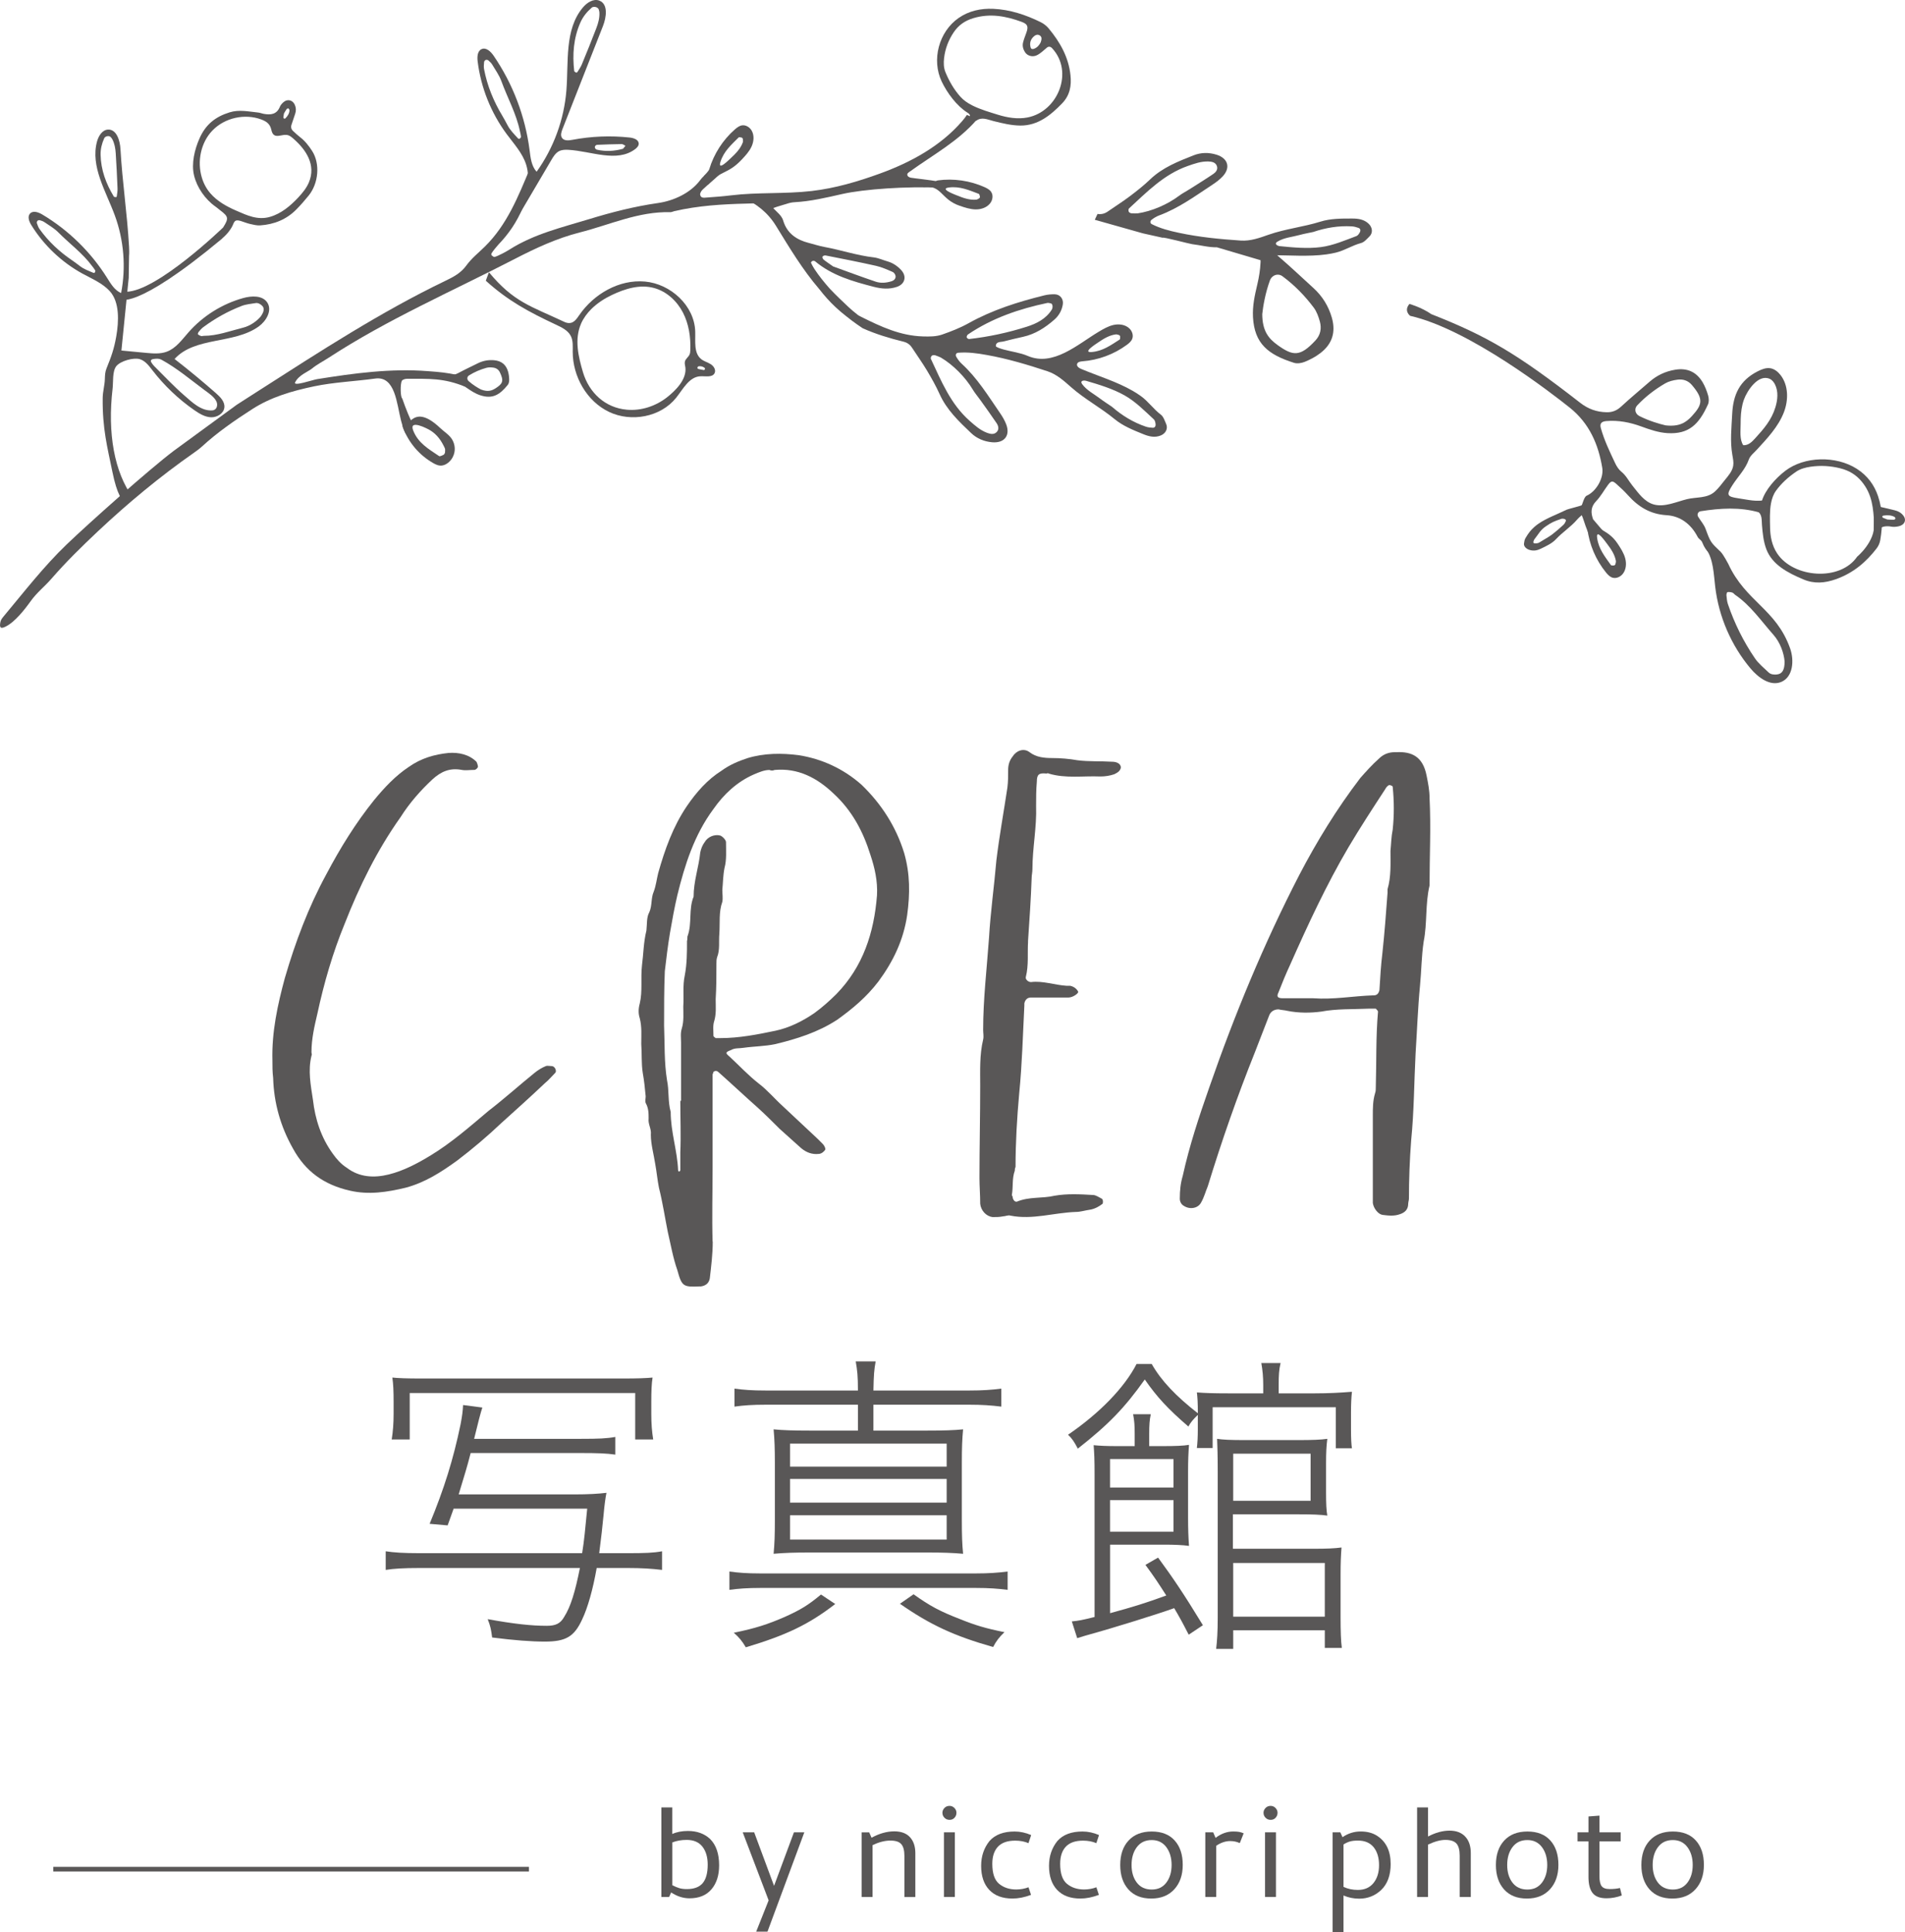 <?xml version="1.0" encoding="UTF-8"?> <svg xmlns="http://www.w3.org/2000/svg" id="b" viewBox="0 0 59.031 59.858"><g id="c"><path d="M18,44.578c.548,0,.803-.01,1.067-.059v.548c-.264-.039-.568-.049-1.067-.049h-3.415c-.127.489-.186.666-.372,1.282h3.582c.431,0,.754-.019.998-.049-.029.127-.068.421-.088.666-.039.401-.069.675-.137,1.204h.871c.558,0,.812-.01,1.076-.059v.577c-.323-.039-.626-.059-1.076-.059h-.949c-.118.665-.274,1.223-.451,1.595-.244.528-.499.685-1.155.685-.421,0-.939-.039-1.634-.127-.03-.235-.049-.342-.137-.568.812.147,1.351.206,1.83.206.274,0,.421-.068.538-.274.206-.323.342-.783.489-1.517h-4.961c-.509,0-.813.019-1.057.059v-.577c.255.039.548.059,1.057.059h5.03c.069-.43.088-.685.157-1.38h-4.139c-.069.196-.098.274-.186.519l-.558-.049c.45-1.086.734-1.996.959-3.083.049-.255.069-.411.078-.597l.597.078q-.069.196-.255.969h3.308ZM12.138,44.598c.039-.244.059-.499.059-.803v-.352c0-.342-.01-.568-.039-.763.206.019.431.029.89.029h6.253c.479,0,.705-.01.92-.029-.029.186-.039.411-.039.753v.372c0,.303.02.558.059.792h-.558v-1.438h-6.987v1.438h-.558Z" style="fill:#595757;"></path><path d="M31.224,49.257c-.303-.039-.587-.059-.969-.059h-6.703c-.381,0-.675.02-.949.059v-.568c.284.039.548.059.949.059h6.694c.381,0,.675-.02.978-.059v.568ZM25.881,49.696c-.822.636-1.527.969-2.77,1.341-.117-.196-.205-.304-.372-.451.675-.137,1.057-.264,1.576-.489.499-.225.724-.362,1.125-.695l.44.293ZM26.585,43.081c0-.45-.019-.617-.068-.901h.617c-.049.274-.059.421-.069.901h2.975c.411,0,.685-.02.988-.059v.558c-.313-.039-.597-.059-.988-.059h-2.975v.802h1.664c.499,0,.831-.01,1.115-.039-.029.304-.039.568-.039,1.037v1.781c0,.479.01.744.039,1.037-.352-.029-.616-.039-1.115-.039h-3.641c-.489,0-.763.01-1.116.039.03-.313.039-.597.039-1.037v-1.781c0-.431-.01-.724-.039-1.037.284.029.626.039,1.126.039h1.487v-.802h-2.857c-.411,0-.685.019-.969.059v-.558c.284.039.538.059.969.059h2.857ZM24.481,45.44h4.854v-.714h-4.854v.714ZM24.481,46.555h4.854v-.734h-4.854v.734ZM24.481,47.7h4.854v-.754h-4.854v.754ZM28.307,49.393c.509.362.813.528,1.449.773.46.186.783.284,1.37.402-.166.157-.254.274-.352.46-1.204-.342-1.948-.685-2.887-1.34l.421-.293Z" style="fill:#595757;"></path><path d="M37.118,43.835c-.167.166-.216.225-.293.362-.636-.548-.979-.92-1.351-1.458-.626.881-1.116,1.389-2.075,2.143-.108-.206-.176-.313-.303-.431.988-.675,1.752-1.468,2.123-2.192h.47c.293.519.754.999,1.429,1.527,0-.333-.01-.47-.029-.646.254.02.509.029.959.029h1.096v-.264c0-.244-.019-.45-.059-.675h.597c-.049.206-.059.372-.059.675v.264h1.125c.421,0,.773-.019,1.145-.049-.02.186-.029.391-.029.646v.528c0,.265.01.46.029.578h-.499v-1.272h-3.817v1.262h-.489c.019-.166.029-.342.029-.568v-.46ZM33.918,45.714c0-.519-.01-.685-.029-.939.195.019.401.029.744.029h.528v-.382c0-.255-.01-.401-.049-.607h.548c-.039.186-.049.333-.049.607v.382h.401c.411,0,.656-.01.832-.039-.019.255-.029.48-.029.822v1.419c0,.382.01.626.029.89-.206-.029-.44-.039-.792-.039h-1.654v2.123c.754-.206,1.096-.313,1.742-.548-.264-.411-.352-.548-.646-.949l.392-.225c.46.626.792,1.116,1.389,2.095l-.44.293c-.206-.402-.304-.577-.45-.822-.489.176-1.83.597-2.682.832-.078.02-.098.029-.323.098l-.167-.519c.206-.02.313-.039.705-.137v-4.384ZM36.364,46.086v-.881h-1.967v.881h1.967ZM34.397,47.455h1.967v-.978h-1.967v.978ZM37.685,51.086c.03-.245.049-.529.049-.969v-4.521c0-.548-.01-.724-.019-1.018.176.029.43.039.861.039h1.644c.45,0,.714-.01.91-.039-.029.225-.039.431-.039.764v.9c0,.342.01.558.039.714-.205-.029-.47-.039-.88-.039h-2.046v1.067h2.505c.411,0,.636-.01.861-.039-.019.245-.029.48-.029.832v1.321c0,.43.01.754.039.959h-.528v-.547h-2.838v.577h-.529ZM38.214,46.497h2.398v-1.458h-2.398v1.458ZM38.214,50.088h2.838v-1.663h-2.838v1.663Z" style="fill:#595757;"></path><path d="M20.734,58.773h-.24v-2.776h.339v.824c.136-.063.298-.094.485-.094.282,0,.511.084.689.251.184.185.277.456.277.814,0,.31-.079.558-.238.743-.158.186-.385.279-.681.279-.195,0-.384-.061-.568-.182l-.063.141ZM21.773,58.345c.104-.122.157-.313.157-.574,0-.233-.055-.419-.164-.558-.109-.139-.272-.209-.488-.209-.163,0-.311.026-.444.078v1.326c.08.042.153.072.217.091s.142.029.232.029c.222,0,.386-.061.491-.183Z" style="fill:#595757;"></path><path d="M24.924,56.769l-1.142,3.078h-.35l.386-.97-.803-2.108h.355l.616,1.659.616-1.659h.323Z" style="fill:#595757;"></path><path d="M27.927,57.134c-.064-.073-.176-.109-.336-.109-.171,0-.355.047-.553.141v1.607h-.339v-2.003h.235l.073.167c.24-.132.475-.198.705-.198.212,0,.374.06.485.18.111.12.167.286.167.498v1.357h-.339v-1.273c0-.171-.032-.292-.097-.366Z" style="fill:#595757;"></path><path d="M29.266,56.318c-.042-.043-.063-.095-.063-.154,0-.056.021-.105.063-.149s.094-.065.157-.065c.059,0,.11.022.152.065s.063.093.063.149c0,.059-.02.11-.06.154-.04.044-.091.065-.154.065s-.115-.021-.157-.065ZM29.589,56.769v2.003h-.339v-2.003h.339Z" style="fill:#595757;"></path><path d="M30.656,58.554c-.168-.177-.253-.426-.253-.746,0-.299.087-.556.261-.772.174-.195.433-.292.778-.292.17,0,.341.037.511.11l-.083.251c-.122-.052-.259-.078-.412-.078-.237,0-.414.061-.532.185-.118.124-.177.302-.177.535,0,.299.072.506.214.621.142.115.318.172.527.172.132,0,.259-.023.381-.068l.078.235c-.202.076-.393.114-.574.114-.31,0-.549-.088-.718-.266Z" style="fill:#595757;"></path><path d="M32.759,58.554c-.168-.177-.253-.426-.253-.746,0-.299.087-.556.261-.772.174-.195.433-.292.778-.292.17,0,.341.037.511.11l-.083.251c-.122-.052-.259-.078-.412-.078-.237,0-.414.061-.532.185-.118.124-.177.302-.177.535,0,.299.072.506.214.621.142.115.318.172.527.172.132,0,.259-.023.381-.068l.078.235c-.202.076-.393.114-.574.114-.31,0-.549-.088-.718-.266Z" style="fill:#595757;"></path><path d="M34.966,58.538c-.168-.188-.253-.44-.253-.756,0-.32.086-.573.259-.759.172-.186.411-.279.717-.279s.543.092.71.277c.167.185.251.436.251.757,0,.313-.087.565-.261.756s-.412.287-.715.287-.538-.093-.707-.282ZM35.228,57.228c-.11.146-.164.331-.164.553s.055.405.164.548c.109.142.263.213.461.213.195,0,.346-.072.454-.216.108-.144.162-.326.162-.545,0-.222-.055-.407-.164-.553-.11-.146-.26-.219-.452-.219-.198,0-.352.073-.461.219Z" style="fill:#595757;"></path><path d="M38.399,56.756c.047.009.093.024.139.044l-.12.303c-.091-.042-.19-.063-.297-.063-.146,0-.291.049-.433.146v1.586h-.339v-2.003h.245l.073.172c.174-.132.357-.198.548-.198.076,0,.138.005.185.013Z" style="fill:#595757;"></path><path d="M39.216,56.318c-.042-.043-.063-.095-.063-.154,0-.056.021-.105.063-.149s.094-.065.157-.065c.059,0,.11.022.152.065s.063.093.063.149c0,.059-.02.11-.06.154-.04.044-.091.065-.154.065s-.115-.021-.157-.065ZM39.539,56.769v2.003h-.339v-2.003h.339Z" style="fill:#595757;"></path><path d="M41.293,59.858v-3.089h.24l.068.151c.17-.118.358-.177.563-.177.195,0,.36.042.496.126.289.181.433.475.433.881,0,.348-.097.616-.292.804-.191.181-.42.271-.684.271-.171,0-.332-.033-.485-.099v1.132h-.339ZM41.838,57.051c-.064.017-.133.048-.206.094v1.315c.136.063.284.094.444.094.208,0,.371-.072.485-.214.115-.142.172-.327.172-.553,0-.233-.056-.418-.167-.556-.112-.137-.273-.206-.485-.206-.097,0-.178.008-.243.026Z" style="fill:#595757;"></path><path d="M45.133,57.119c-.066-.076-.181-.115-.345-.115-.153,0-.332.049-.537.146v1.623h-.339v-2.776h.339v.902c.233-.122.456-.182.668-.182.208,0,.371.062.485.185.115.123.172.293.172.509v1.362h-.344v-1.284c0-.17-.033-.294-.099-.371Z" style="fill:#595757;"></path><path d="M46.607,58.538c-.168-.188-.253-.44-.253-.756,0-.32.086-.573.259-.759.172-.186.411-.279.717-.279s.543.092.71.277c.167.185.251.436.251.757,0,.313-.087.565-.261.756s-.412.287-.715.287-.538-.093-.707-.282ZM46.868,57.228c-.11.146-.164.331-.164.553s.055.405.164.548c.109.142.263.213.461.213.195,0,.346-.072.454-.216.108-.144.162-.326.162-.545,0-.222-.055-.407-.164-.553-.11-.146-.26-.219-.452-.219-.198,0-.352.073-.461.219Z" style="fill:#595757;"></path><path d="M49.351,58.65c-.085-.109-.128-.275-.128-.498v-1.101h-.339v-.282h.339v-.491l.34-.026v.517h.657v.282h-.657v1.08c0,.139.021.24.065.302.044.063.128.094.253.094.118,0,.224-.011.318-.032l.057.23c-.157.059-.315.088-.475.088-.202,0-.345-.055-.431-.164Z" style="fill:#595757;"></path><path d="M51.115,58.538c-.168-.188-.253-.44-.253-.756,0-.32.086-.573.259-.759.172-.186.411-.279.717-.279s.543.092.71.277c.167.185.251.436.251.757,0,.313-.087.565-.261.756s-.412.287-.715.287-.538-.093-.707-.282ZM51.376,57.228c-.11.146-.164.331-.164.553s.055.405.164.548c.109.142.263.213.461.213.195,0,.346-.072.454-.216.108-.144.162-.326.162-.545,0-.222-.055-.407-.164-.553-.11-.146-.26-.219-.452-.219-.198,0-.352.073-.461.219Z" style="fill:#595757;"></path><path d="M49.212,16.146c.065.013-.032.174-.023.24.061.491.263.964.574,1.348.055.068.119.137.203.163.111.034.235-.019.311-.107.113-.131.129-.325.084-.492s-.142-.315-.238-.459c-.351-.527-.782-.361-.849-.949M50.072,17.382c.006.033-.011.07-.017.105-.012.011-.024.032-.037.032-.034.001-.086.007-.1-.012-.19-.267-.38-.501-.427-.839-.044-.314.251.108.303.175.124.163.242.333.279.538Z" style="fill:#595757;"></path><path d="M54.428,15.814c.191.117.155.282.171.46.022.253.045.508.139.751.179.463.643.718,1.148.928.339.142.665.111.995-.005.561-.197.952-.545,1.27-.956.059-.076.099-.171.114-.261.078-.455.082-.913-.07-1.362-.112-.332-.32-.63-.658-.845-.649-.414-1.626-.386-2.214.062-.307.235-.624.593-.727.933-.032.107-.097.118-.221.059M57.55,17.245c-.527.774-1.97.663-2.477-.094-.166-.247-.219-.534-.223-.813-.003-.223-.018-.5.03-.75.027-.14.073-.273.152-.382.164-.229.381-.425.629-.594.126-.086.281-.128.444-.152.311-.045.62-.027.923.05.274.069.486.2.657.404.338.404.363.847.391,1.311.034.559-.525,1.02-.525,1.02Z" style="fill:#595757;"></path><path d="M54.753,15.489c-.362.061-.536.001-.897-.052-.344-.051-.368-.101-.171-.408.169-.264.399-.486.507-.793.04-.114.156-.204.244-.299.323-.352.669-.713.843-1.166.145-.378.143-.837-.108-1.155-.079-.1-.186-.186-.312-.207-.136-.022-.273.034-.396.097-.555.284-.757.717-.787,1.321-.021.432-.07.843.006,1.275.019.108.043.218.026.326-.027.171-.149.308-.258.442-.1.124-.194.255-.313.362-.241.216-.568.161-.861.233-.32.078-.695.257-1.028.165-.295-.081-.482-.36-.664-.585-.115-.142-.193-.311-.343-.431-.084-.067-.148-.17-.194-.269-.166-.353-.337-.705-.442-1.084-.037-.133.015-.202.165-.215.378-.033.739.039,1.092.168.261.095.522.187.806.205.658.04.975-.262,1.258-.891.035-.077.029-.187.005-.272-.04-.141-.095-.283-.169-.409-.19-.321-.474-.454-.849-.393-.303.049-.567.173-.797.373-.294.256-.595.505-.881.769-.133.123-.272.18-.45.176-.307-.006-.57-.099-.818-.292-1.964-1.528-2.886-2.067-4.614-2.747-.302-.211-.677-.317-.677-.317-.188.215.021.369.021.369,1.838.417,4.404,2.412,4.947,2.846.604.484.885,1.13,1.006,1.865.051.311-.182.727-.482.861-.105.047-.131.341-.221.4,0,0,.661-.127.084-.109l.02.179-.529.123c.487-.199.459-.093.609.34.043.123.094.243.144.363l.421-.177-.33-.387c-.074-.208-.075-.386.095-.563.14-.145.238-.328.359-.492.102-.14.146-.149.264-.043.125.111.249.225.36.349.321.359.69.591,1.196.621.431.026.759.276.963.668.043.082.114.095.147.18.12.305.26.322.305.477l.267-.186c-.313-.298-.318-.298-.47-.714-.05-.136-.155-.252-.232-.378-.041-.068-.002-.157.077-.169.609-.095,1.218-.136,1.822.038M54.02,13.795c-.122-.18-.081-.458-.082-.665,0-.051,0-.103.002-.154.007-.203.031-.403.1-.596.096-.268.438-.798.795-.644.075.032.129.1.166.172.111.218.085.481.013.714-.12.392-.359.666-.629.961-.101.111-.206.217-.366.211ZM50.732,12.561c.256-.272.551-.499.872-.685.109-.063.243-.094.37-.112.173-.025.333.024.452.163.372.435.326.609.006.96-.185.203-.392.34-.818.292-.193-.044-.513-.137-.813-.289-.135-.068-.166-.225-.07-.328Z" style="fill:#595757;"></path><path d="M52.855,16.985c.242.341.246.789.296,1.204.111.919.493,1.804,1.087,2.514.241.288.614.57.961.424.364-.154.404-.666.272-1.039-.434-1.224-1.379-1.448-1.916-2.617,0,0-.155-.296-.234-.371M55.062,20.897c-.095.009-.191,0-.26-.066-.147-.14-.309-.271-.422-.436-.355-.52-.634-1.082-.837-1.68-.029-.086-.036-.18-.045-.272-.003-.033.016-.095.032-.098.049-.008.105,0,.153.016.033.011.055.048.086.069.479.329.806.809,1.183,1.235.218.246.326.575.348.823.003.28-.082.392-.238.408Z" style="fill:#595757;"></path><path d="M49.032,15.647c-.064.033-.448.125-.485.144-.284.14-.622.26-.877.437-.045.031-.088.065-.127.1-.113.103-.175.179-.274.347-.028.047-.037.109-.045.168-.01.085.072.168.183.198.137.038.245.004.339-.041.172-.082.348-.164.469-.294.2-.216.462-.381.653-.605.099-.116.252-.214.4-.371M47.517,16.809c-.007-.03.019-.087.035-.107.126-.157.173-.275.348-.394.19-.129.253-.155.485-.234.044-.015.163.01.136.07-.052.117-.063.099-.154.188-.056.055-.12.104-.181.155-.141.125-.258.178-.476.314-.035.022-.048.028-.094.032-.043.004-.093.008-.101-.024Z" style="fill:#595757;"></path><path d="M58.059,16.599c.104-.196.248-.339.552-.282.067.013.145.004.213-.009.194-.038.263-.194.156-.333-.066-.086-.157-.14-.274-.167-.14-.032-.279-.066-.419-.099-.095-.022-.148-.075-.164-.151-.02-.094-.04-.188-.049-.283M58.678,16.103c-.069.001-.139-.005-.194-.008-.054-.021-.093-.035-.13-.051-.011-.005-.021-.015-.024-.025-.009-.025.006-.042.041-.046.113-.015.225-.014.328.038.02.01.038.039.036.057-.001.014-.035.035-.055.035Z" style="fill:#595757;"></path><rect x="1.65" y="57.839" width="14.741" height=".144" style="fill:#595757;"></rect><path d="M12.455,12.976c.077-.017.002.194.026.258.178.476.51.868.949,1.117.078.044.165.085.267.072.134-.017.264-.13.33-.256.1-.188.075-.394-.013-.545s-.246-.24-.372-.36c-.956-.908-.982.287-1.187-.286M13.785,13.89c.017.037.004.092.004.139-.014.021-.025.053-.042.061-.046.021-.116.057-.139.042-.329-.223-.651-.404-.804-.794-.143-.363.443-.058.531-.003.212.131.346.323.451.556Z" style="fill:#595757;"></path><path d="M7.34,12.538l-1.959,1.432c-.77.582-2.618,2.23-3.313,2.896-.712.682-1.32,1.471-1.951,2.225-.044.053-.09.109-.104.177-.038.188.01.216.147.152.294-.136.608-.539.787-.79.198-.277.431-.451.654-.708.448-.516.937-.994,1.434-1.462.934-.877,1.922-1.697,2.972-2.431.086-.06.171-.122.248-.192.479-.44,1.009-.806,1.556-1.158.589-.38,1.242-.566,1.92-.709.603-.128,1.312-.159,1.892-.241.629-.089.669.784.805,1.305.257.986.319.017.319.017-.152-.316-.282-.705-.282-.705-.06-.038-.065-.453-.013-.547.022-.04.106-.064.162-.063.691,0,1.131-.026,1.795.243l-.221-.36c-.386-.077-.534-.09-.927-.12-1.154-.09-2.293.065-3.43.247-.155.025-.755.237-.685.098.112-.225.405-.33.517-.422.159-.132.35-.227.525-.341,1.825-1.19,3.833-2.062,5.754-3.054.654-.338,1.313-.645,2.026-.826.928-.235,1.817-.654,2.804-.627.04.001.081-.022.121-.031.738-.172,1.489-.217,2.243-.235.356-.009.474-.049.716.216h0c-.035-.059.464-.187.526-.209.078-.027.162-.046.244-.05.504-.027.99-.144,1.481-.255.663-.149,1.995-.246,3.087-.192l-.139-.198c-.189-.039-.736-.097-.828-.114-.037-.007-.088-.033-.101-.063-.03-.069.031-.098.08-.133.71-.513,1.492-.932,2.074-1.611l-.314-.139c-.046.07-.098.136-.153.199-.667.771-1.592,1.273-2.539,1.617-.692.251-1.388.457-2.121.542-.832.096-1.673.034-2.499.135-.249.031-.5.049-.75.067-.079.006-.185.026-.204-.086-.008-.048.035-.12.076-.159.167-.158.348-.302.513-.461,0,0-.261-.271-.594.174-.293.391-.814.634-1.303.703-.728.104-1.439.286-2.138.5-.838.256-1.7.457-2.456.937-.103.065-.348.2-.468.233-.025.007-.065-.028-.092-.051-.011-.009-.012-.043-.004-.058.028-.055.168-.226.209-.269.323-.335.58-.71.758-1.144.15-.367.336-.72.501-1.081l-.275-.142c-.364.868-.71,1.748-1.402,2.427-.194.19-.413.364-.57.582-.171.237-.402.356-.647.474-2.009.965-3.915,2.206-5.781,3.401" style="fill:#595757;"></path><path d="M30.25,3.741c.175-.127.341-.039.535.01.275.068.552.137.835.139.54.003.934-.316,1.292-.687.241-.249.295-.546.259-.877-.06-.562-.327-1.027-.679-1.45-.065-.078-.155-.146-.247-.191-.463-.227-.948-.389-1.467-.412-.383-.017-.755.063-1.074.285-.612.427-.843,1.296-.523,1.969.168.352.464.755.799.964.105.065.099.126.003.215M32.021,1.142c.055-.055.127-.09.199-.044.075.048.057.127.03.21-.042.086-.106.166-.209.204-.041.015-.088.016-.105-.043-.035-.125-.007-.235.084-.326ZM31.842,3.639c-.307.06-.626.007-.924-.086-.238-.075-.536-.158-.79-.287-.142-.072-.27-.159-.366-.267-.2-.224-.35-.483-.464-.76-.058-.141-.061-.291-.043-.444.035-.29.137-.555.298-.794.146-.217.342-.358.604-.437.52-.157,1.011-.067,1.498.112.193.071.218.147.147.343-.036.099-.075.197-.1.298-.026.106.002.209.061.301.075.116.231.155.356.099.126-.057.218-.157.323-.242.051-.041.111-.034.159.018.683.733.181,1.963-.759,2.146Z" style="fill:#595757;"></path><path d="M15.055,8.698c.682.618,1.328.965,2.162,1.356.183.086.382.178.472.358.074.148.058.323.058.488,0,.764.435,1.531,1.124,1.861.69.33,1.602.161,2.08-.436.216-.27.402-.648.748-.667.162-.009.378.046.446-.101.046-.099-.029-.216-.122-.274s-.203-.086-.29-.153c-.242-.187-.18-.557-.19-.863-.025-.799-.762-1.473-1.558-1.544-.796-.072-1.584.383-2.037,1.042-.072.106-.155.228-.282.242-.06.007-.121-.007-.176-.033-1.043-.491-1.57-.61-2.34-1.54l-.096.263ZM21.834,11.396c.008.007.013.022.013.034,0,.008-.012.016-.027.037-.056-.011-.119-.02-.181-.036-.029-.008-.036-.035-.019-.062.006-.01.02-.02.032-.021.067-.008.13.007.183.05ZM18.005,10.028c.075-.17.186-.321.318-.453.184-.182.408-.327.636-.435.406-.193.868-.34,1.316-.215.386.107.703.403.887.758.184.355.244.765.229,1.165-.002.048-.005.096-.025.139-.036.078-.121.129-.142.212-.016.062.007.125.015.189.041.37-.304.712-.567.919-.349.274-.799.426-1.243.387-.68-.059-1.176-.528-1.365-1.164-.143-.483-.27-1.019-.058-1.503Z" style="fill:#595757;"></path><path d="M6.887,7.385c.168-.138.292-.319.335-.43.052-.133.097-.151.25-.104.091.028.18.066.273.087.104.024.213.052.317.045.432-.029.815-.182,1.123-.495.134-.136.26-.281.38-.429.309-.383.359-.989.108-1.38-.103-.16-.22-.311-.375-.43-.076-.058-.145-.124-.215-.189-.057-.053-.076-.119-.05-.195.039-.113.075-.227.114-.34.032-.095.029-.187-.012-.279-.067-.15-.23-.189-.354-.078-.043.039-.087.087-.108.14-.096.238-.283.258-.497.22-.059-.01-.115-.035-.174-.041-.296-.03-.59-.099-.888-.006-.445.138-.742.379-.931.805-.151.341-.259.777-.17,1.149.088.373.349.746.663.965.049.034.093.075.141.111.268.202.275.253.096.538,0,0-2.035,1.969-2.997,1.991s0,0,0,0l-.211.228s.443.404,3.184-1.88ZM9.087,4.293c.399.345.714.818.483,1.362-.073.171-.193.318-.319.454-.244.263-.536.511-.888.611-.379.108-.702-.045-1.044-.194-.296-.129-.587-.289-.801-.537-.124-.143-.212-.312-.265-.492-.148-.498-.031-1.082.332-1.456.381-.393,1.002-.531,1.515-.338.175.066.271.147.309.324.073.337.335.091.532.167.055.021.102.06.147.098ZM8.971,3.417c-.004.098-.056.175-.122.244-.02.021-.041.022-.058.002-.006-.008-.011-.021-.01-.03.004-.035.011-.069.018-.117.023-.039.051-.09.084-.137.01-.014.043-.025.055-.018.016.009.032.037.031.056Z" style="fill:#595757;"></path><path d="M3.999,7.927c.009-.088.004-.204,0-.288-.059-1.027-.207-1.992-.266-3.019-.015-.268-.121-.621-.389-.605-.177.011-.29.196-.337.367-.211.773.275,1.54.551,2.292.281.765.349,1.606.195,2.406-.2-.084-.319-.287-.434-.47-.502-.801-1.196-1.48-2.008-1.964-.119-.071-.288-.132-.381-.029-.087.096-.027.248.041.358.388.626.94,1.15,1.586,1.503.295.161.617.294.844.542.31.338.281.941.203,1.393-.069.399-.154.631-.303,1-.046.114-.048.215-.052.335-.006.194-.065.387-.067.581-.011.955.148,1.541.299,2.281.296,1.455.634.805.634.805-.571-.787-.789-1.986-.626-3.376.024-.203-.012-.534.115-.695.127-.16.533-.275.729-.216.168.051.281.203.388.342.368.477.809.897,1.304,1.24.156.108.327.212.516.218s.396-.12.412-.309c.015-.175-.127-.319-.259-.435-.417-.367-.846-.722-1.285-1.062.638-.699,1.843-.454,2.61-1.009.233-.169.421-.494.266-.736-.148-.231-.488-.216-.752-.142-.65.181-1.246.554-1.692,1.061-.202.229-.389.496-.676.601-.204.075-.428.055-.644.035-.253-.024-.506-.048-.759-.072.075-.75.151-1.5.226-2.251M3.62,6.08c-.001.011-.016.029-.023.028-.024-.002-.061-.003-.07-.018-.241-.399-.401-.825-.41-1.298-.003-.179.04-.348.113-.51.026-.057.133-.089.192-.043.012.015.042.043.06.078.07.135.094.284.104.432.024.363.041.727.056,1.091.003.08-.013.16-.023.24ZM2.934,8.449c-.003.007-.028.01-.038.005-.148-.064-.301-.115-.429-.218-.074-.059-.152-.112-.228-.167-.394-.267-.737-.585-1.014-.973-.038-.053-.06-.119-.082-.181-.007-.021.002-.057.017-.073.016-.016.051-.025.073-.019.051.014.104.032.147.062.144.099.301.188.423.311.35.354.759.649,1.057,1.055.032.043.067.084.092.13.008.016-.007.047-.018.068ZM6.338,12.087c.125.093.306.209.371.358.048.109.01.26-.13.27-.348.025-.629-.256-.871-.466-.328-.284-.621-.601-.928-.904-.038-.038-.071-.082-.097-.129-.023-.042.004-.08.046-.088.094-.018.193-.027.278.019.475.259.897.617,1.331.94ZM8.082,9.801c-.116.14-.317.293-.549.351-.402.1-.797.253-1.221.253-.027,0-.056.013-.08.006-.036-.01-.072-.029-.099-.053-.009-.008.006-.053.021-.072.043-.051.086-.105.139-.145.369-.275.768-.497,1.197-.663.136-.052.288-.064.434-.088.069-.011.13.023.183.068.088.074.092.176-.026.344Z" style="fill:#595757;"></path><path d="M23.009,6.115c.426.196.779.463,1.039.886.414.673.822,1.355,1.34,1.958.154.198.32.386.505.558.106.098.217.195.334.284.227.186.504.368.504.368.407.183.833.311,1.266.417.114.028.201.089.265.188.152.233.315.46.458.698.143.239.281.483.395.736.22.49.598.848.975,1.207.18.172.404.265.653.287.379.033.57-.208.436-.557-.046-.12-.114-.235-.187-.342-.368-.534-.707-1.091-1.192-1.534-.067-.061-.124-.139-.169-.218-.027-.046-.013-.116.059-.122.299-.025.594.016.886.069.641.114,1.264.3,1.881.504.294.097.517.303.735.495.421.371.916.633,1.347.988.259.214.577.34.887.466.17.069.353.118.542.041.154-.063.232-.212.167-.359-.045-.101-.083-.226-.165-.287-.228-.172-.386-.408-.618-.575-.081-.058-.165-.112-.252-.162-.492-.284-1.079-.461-1.594-.677-.068-.028-.149-.081-.131-.153.016-.064.099-.08.166-.085.493-.037.975-.215,1.374-.508.071-.052.143-.112.172-.195.039-.109-.007-.236-.092-.316-.125-.119-.318-.145-.487-.108-.169.037-.321.127-.47.216-.641.383-1.401,1.084-2.192.744-.236-.101-.502-.131-.752-.2-.086-.024-.237-.072-.236-.106.004-.146.151-.118.248-.144.198-.052.397-.098.597-.142.374-.083.684-.283.966-.53.142-.124.236-.286.265-.479.024-.159-.081-.303-.245-.308-.11-.003-.224.007-.33.033-.813.201-1.608.451-2.346.863-.258.144-.538.253-.818.351-.19.066-.392.064-.601.058-.695-.021-1.296-.302-1.897-.601-.029-.014-.057-.03-.086-.045-.015-.01-.026-.017-.032-.022-.206-.156-.387-.337-.573-.515-.098-.094-.193-.191-.286-.288-.174-.195-.338-.398-.483-.617-.04-.061-.074-.126-.106-.192-.005-.009.012-.035.025-.046.012-.01.031-.015.047-.016.017,0,.039.002.051.012.53.445,1.174.626,1.823.794.237.061.476.082.715.001.253-.086.315-.328.128-.526-.116-.123-.254-.217-.42-.264-.143-.041-.283-.107-.428-.124-.518-.059-1.012-.229-1.523-.322-.164-.03-.323-.083-.484-.124-.382-.098-.678-.295-.797-.695-.062-.208-.276-.299-.372-.48l-.885-.237ZM25.58,7.914c.523.104,1.046.205,1.566.322.178.04.349.118.518.191.042.018.084.082.088.129.007.079-.051.135-.127.158-.162.051-.333.066-.491.012-.47-.159-.935-.334-1.319-.472-.151-.107-.229-.157-.299-.216-.021-.018-.039-.071-.028-.088.015-.023.063-.041.091-.036ZM33.653,11.798c.401.117.835.248,1.2.455.337.191.618.479.901.739.036.033.049.099.055.152.006.057-.023.112-.09.109-.072-.003-.147-.012-.215-.035-.391-.133-.736-.345-1.047-.615-.122-.084-.248-.163-.366-.252-.19-.145-.412-.252-.559-.451-.075-.103.046-.123.122-.101ZM34.577,10.36c.033-.004.069.014.104.022.011.013.03.026.03.039,0,.034.003.087-.016.099-.276.176-.519.355-.859.386-.316.029.12-.246.19-.294.169-.116.344-.225.551-.252ZM28.974,11.006c.071.021.138.054.176.069.387.226.768.617.994.995.066.111.152.209.227.315.172.241.347.481.512.727.051.076.081.179.013.261-.084.1-.2.077-.306.038-.213-.079-.379-.227-.547-.376-.59-.522-.876-1.232-1.199-1.919-.011-.023.008-.075.03-.094.022-.019.069-.024.099-.015ZM32.458,9.386c.034-.007.072.009.108.014.054.013.067.128.024.196-.18.285-.471.43-.766.524-.583.186-1.183.315-1.793.384-.024.003-.071-.03-.076-.053-.005-.027.016-.073.04-.089.749-.507,1.586-.792,2.463-.977Z" style="fill:#595757;"></path><path d="M19.792,4.445c-.005-.121-.157-.17-.278-.184-.592-.064-1.193-.04-1.777.071-.115.022-.258.036-.323-.061-.052-.078-.019-.183.015-.27.418-1.064.836-2.128,1.254-3.191.109-.277.167-.683-.111-.791-.184-.071-.384.063-.511.214-.573.682-.439,1.682-.51,2.569-.072.902-.395,1.783-.923,2.519-.163-.178-.188-.437-.219-.677-.134-1.041-.519-2.05-1.112-2.916-.087-.127-.229-.267-.371-.207-.132.056-.143.237-.125.38.1.812.413,1.597.901,2.255.222.3.486.584.6.939.155.485-.001,1.026-.289,1.446l-.2.577c.425-.722.85-1.444,1.275-2.166.061-.103.127-.211.233-.267.089-.046.193-.049.293-.043.707.04,1.497.404,2.064-.019.06-.044.118-.106.115-.18ZM17.891,2.232c-.006.01-.029.022-.036.018-.024-.013-.06-.031-.062-.051-.058-.515-.021-1.019.191-1.5.08-.182.203-.333.352-.462.052-.045.176-.027.214.046.005.02.022.063.024.107.008.169-.037.33-.096.484-.144.378-.297.753-.451,1.127-.034.082-.088.155-.135.232ZM16.096,4.303c-.006.005-.032-.003-.041-.012-.119-.133-.25-.256-.332-.42-.047-.094-.101-.184-.152-.275-.273-.452-.472-.934-.571-1.453-.014-.071-.005-.148.001-.221.002-.024.028-.057.051-.065.023-.009.063-.002.082.015.045.038.09.081.12.131.099.167.217.33.282.51.189.52.464,1.008.576,1.556.012.058.029.116.032.174.001.02-.029.044-.05.061ZM19.307,4.609c-.275.076-.541.09-.809.029-.039-.009-.077-.053-.06-.103.007-.022.041-.047.064-.048.254-.011.509-.02.764-.023.038,0,.077.035.115.053-.026.032-.052.064-.074.091Z" style="fill:#595757;"></path><path d="M28.602,5.798c.585-.086.536.373,1.135.577.164.056.331.112.504.113s.356-.065.454-.207c.066-.096.084-.23.023-.328-.046-.075-.129-.119-.209-.155-.451-.202-.96-.276-1.45-.209-.066.009-.197.144-.226.084M29.657,6.056c-.078-.032-.562-.21-.247-.248.338-.041.613.083.92.198.021.008.029.06.037.093.003.013-.014.029-.021.044-.032.015-.063.041-.097.043-.208.017-.403-.053-.592-.131Z" style="fill:#595757;"></path><path d="M21.939,5.725c.382-.456.603-.313,1.038-.773.119-.126.24-.255.312-.412s.089-.351,0-.499c-.06-.099-.174-.172-.289-.158-.087.011-.161.068-.228.126-.372.326-.65.758-.793,1.232-.019.064-.129.163-.169.213M22.653,4.892c-.062.058-.424.424-.328.122.103-.325.331-.523.563-.755.016-.016.067-.002.1.005.013.003.021.025.031.038,0,.035.011.075,0,.106-.071.197-.216.344-.365.484Z" style="fill:#595757;"></path><path d="M15.779,11.77c-.002-.087-.012-.176-.036-.259-.061-.212-.203-.329-.427-.35-.18-.017-.35.015-.511.095-.206.102-.415.2-.618.309-.094.05-.182.062-.283.034l-.049.154c.221.037.417.132.599.258.135.093.27.184.43.236.37.12.596-.005.851-.323.031-.039.044-.103.043-.155ZM15.363,12.026c-.122.08-.247.123-.46.041-.093-.048-.245-.139-.379-.257-.06-.053-.055-.138.008-.178.168-.106.35-.183.54-.236.064-.018.138-.016.205-.008.092.01.168.057.211.144.133.274.086.356-.125.494Z" style="fill:#595757;"></path><path d="M8.83,30.291c.319-1.096.73-2.191,1.278-3.196.434-.822.914-1.598,1.484-2.306.319-.388.662-.754,1.073-1.027.388-.274.799-.388,1.232-.434.32-.023.639.046.868.274.023.046.046.114.046.16-.023.046-.069.091-.114.091-.137,0-.274.023-.388,0-.365-.069-.639.046-.913.297-.366.342-.708.73-.982,1.164-.73,1.027-1.279,2.146-1.735,3.31-.366.89-.639,1.827-.845,2.785-.091.388-.182.776-.182,1.187,0,.046.023.068,0,.114-.114.457-.023.913.046,1.37.068.594.251,1.164.616,1.667.114.16.251.319.434.434.388.297.845.319,1.301.206.457-.114.89-.342,1.302-.594.639-.388,1.21-.89,1.78-1.37.502-.388.959-.799,1.438-1.187.114-.091.228-.159.342-.205.046-.023.137,0,.205,0,.092.023.137.159.092.205-.114.114-.206.229-.32.32-.434.411-.89.822-1.347,1.233-.434.411-.89.799-1.37,1.164-.502.365-1.004.685-1.598.844-.571.137-1.142.229-1.735.091-.799-.182-1.37-.593-1.758-1.301-.388-.685-.593-1.415-.616-2.191-.023-.182-.023-.365-.023-.548-.023-.867.159-1.712.388-2.556Z" style="fill:#595757;"></path><path d="M22.086,38.463c0,.388-.046.754-.091,1.142-.023.137-.114.228-.274.251h-.046c-.502.023-.548,0-.685-.502-.137-.388-.206-.799-.297-1.187-.091-.456-.159-.913-.274-1.37-.046-.228-.069-.479-.114-.73-.046-.297-.137-.616-.137-.913.023-.182-.091-.319-.069-.502,0-.159,0-.319-.091-.479-.023-.068,0-.137,0-.206-.023-.251-.046-.479-.091-.73-.046-.296-.023-.593-.046-.89,0-.274.023-.525-.046-.799-.046-.137-.046-.297,0-.457.091-.388.023-.776.069-1.187.046-.342.046-.708.137-1.073.023-.206,0-.411.091-.571.091-.206.046-.434.137-.639.069-.182.091-.388.137-.571.206-.73.457-1.438.89-2.077.297-.434.639-.822,1.073-1.095.251-.183.525-.297.799-.388.525-.16,1.073-.16,1.598-.092.707.114,1.37.411,1.94.914.616.594,1.073,1.301,1.324,2.123.182.639.182,1.255.091,1.918-.114.776-.434,1.438-.89,2.055-.365.479-.799.844-1.279,1.187-.593.388-1.255.594-1.917.754-.32.068-.662.068-.982.114-.137.023-.274,0-.388.069-.182.069-.182.091-.046.206.297.274.571.571.89.822.274.206.502.479.753.707.366.342.73.685,1.096,1.027l.137.137c.046.046.091.114.091.183-.023.046-.114.137-.206.137-.206.023-.388-.046-.548-.182-.228-.206-.434-.388-.662-.594-.228-.228-.457-.457-.685-.662-.411-.365-.799-.73-1.21-1.095-.046-.046-.091-.046-.137-.023-.023,0-.023.046-.046.092v2.876c0,.776-.023,1.53,0,2.306ZM21.104,34.103v-1.803c0-.137-.023-.297.023-.434.069-.229.046-.457.046-.685.023-.32-.023-.639.046-.959.069-.365.069-.707.069-1.073.023-.046,0-.114.023-.159.137-.388.023-.822.182-1.21,0-.479.16-.913.206-1.369.023-.114.068-.229.137-.32.091-.16.297-.251.479-.206.069.023.182.137.182.206,0,.274.023.548-.046.799-.046.228-.046.456-.068.685,0,.114.023.251,0,.365-.114.32-.069.639-.092.982-.023.251.023.502-.068.73-.023.069-.023.137-.023.206,0,.365,0,.73-.023,1.095,0,.229.023.457-.046.685-.046.137-.023.297-.023.457,0,.023.046.046.069.068h.137c.594,0,1.164-.114,1.712-.228.434-.091.844-.297,1.21-.548.251-.182.479-.388.685-.593.822-.845,1.164-1.895,1.255-3.059.023-.434-.068-.844-.206-1.255-.228-.73-.571-1.37-1.141-1.895-.502-.479-1.096-.799-1.827-.73-.046.023-.114.023-.159,0-.16,0-.32.069-.48.137-.525.229-.936.617-1.255,1.073-.594.799-.89,1.735-1.119,2.671-.091.388-.16.776-.228,1.165-.069.411-.114.799-.16,1.187-.023.548-.023,1.119-.023,1.689.023.571,0,1.119.091,1.69.068.319.023.662.114.982,0,.616.206,1.21.229,1.803,0,.023.023.046.023.046.023,0,.046-.023.046-.046v-.548c.023-.525,0-1.073,0-1.598h.023Z" style="fill:#595757;"></path><path d="M31.857,29.172c-.023.365.023.73-.069,1.095-.023.069.069.16.16.16.366-.046.73.091,1.096.114h.114c.114.023.206.091.251.182.023.046-.16.182-.297.182h-1.164c-.114,0-.182.069-.206.182v.069c-.046.89-.068,1.803-.159,2.716-.069.754-.114,1.53-.114,2.283-.023.046-.023.092-.023.114-.091.251-.046.502-.091.754,0,.023.023.046.023.046,0,.091.068.182.137.159.388-.159.776-.091,1.164-.182.388-.068.799-.046,1.187-.023.091,0,.182.068.274.114.046.023.046.137.023.16-.114.091-.251.16-.388.182-.16.023-.297.069-.434.069-.685.023-1.347.251-2.032.114-.068-.023-.159.023-.228.023-.114.023-.206.023-.319.023-.206-.023-.366-.206-.388-.411,0-.274-.023-.548-.023-.799,0-.959.023-1.917.023-2.853,0-.479-.023-.959.091-1.438.023-.092,0-.206,0-.297,0-.959.114-1.895.182-2.854.046-.799.16-1.598.228-2.397.091-.753.229-1.507.342-2.26.023-.182.023-.366.023-.548,0-.16.046-.297.137-.411.114-.183.342-.274.525-.137.206.16.457.183.708.183s.525.023.776.068c.365.046.707.023,1.073.046.159,0,.274.069.274.182-.023.114-.114.16-.206.206-.137.046-.274.069-.434.069-.525-.023-1.073.068-1.598-.091-.023-.023-.046,0-.069,0-.228-.023-.297.023-.297.251-.023.251-.023.502-.023.753.023.662-.114,1.301-.114,1.963,0,.091-.023.182-.023.251-.023.662-.069,1.324-.114,1.986Z" style="fill:#595757;"></path><path d="M42.54,34.582c0-.251,0-.479.069-.708.023-.068.023-.114.023-.182.023-.776,0-1.575.069-2.351,0-.023-.046-.068-.069-.091h-.205c-.502.023-1.005,0-1.484.091-.342.046-.707.046-1.05-.023-.092-.023-.183-.023-.274-.046-.137,0-.251.068-.297.206-.137.365-.297.753-.434,1.119-.548,1.369-1.027,2.739-1.461,4.154-.068.16-.114.342-.206.502-.091.182-.342.228-.525.114-.091-.046-.137-.137-.137-.229,0-.251.023-.479.091-.707.206-.936.502-1.827.822-2.74.776-2.237,1.69-4.452,2.785-6.574.548-1.05,1.164-2.055,1.895-3.013.182-.206.366-.411.571-.594.137-.137.297-.206.502-.206h.046c.479-.023.822.137.936.73.046.229.091.457.091.685.046.914,0,1.803,0,2.717-.137.571-.068,1.164-.182,1.735-.069.456-.069.913-.114,1.37-.068.707-.091,1.392-.137,2.1-.046.89-.046,1.78-.137,2.693-.046.594-.069,1.21-.069,1.803,0,.046-.023.114-.023.16,0,.182-.114.274-.251.319-.182.069-.366.046-.548.023-.137-.023-.274-.206-.297-.366v-2.693ZM42.563,30.839c.114,0,.159-.069.182-.16.023-.388.046-.776.091-1.142.069-.639.114-1.255.16-1.872v-.114c.114-.388.091-.799.091-1.187.023-.229.023-.434.069-.662.046-.434.046-.867,0-1.324,0-.023-.046-.046-.069-.046-.023-.023-.069,0-.091.023-.023.023-.046.046-.069.091-.388.594-.776,1.187-1.141,1.803-.685,1.164-1.256,2.397-1.803,3.629-.137.297-.251.571-.366.868-.068.137-.023.182.137.182h.936c.639.046,1.233-.069,1.872-.091Z" style="fill:#595757;"></path><path d="M39.326,8.14c-.059-.029-.13-.074-.12-.14.01-.072.104-.09.177-.091.554-.006,1.159.05,1.717-.027.099-.014.197-.032.293-.055.276-.067.509-.225.783-.297.097-.026.18-.126.258-.202.114-.111.098-.277-.019-.392-.145-.142-.332-.165-.513-.165-.332,0-.671-.003-.988.097-.528.165-1.081.221-1.606.405-.272.095-.554.201-.86.18-.644-.043-1.285-.105-1.916-.24-.288-.061-.575-.133-.84-.268-.064-.032-.05-.102-.009-.134.071-.056.152-.106.237-.137.612-.226,1.131-.611,1.668-.964.107-.07.212-.151.299-.244.253-.27.168-.563-.192-.674-.236-.073-.477-.071-.707.02-.48.189-.961.376-1.346.744-.199.191-.417.363-.638.529-.22.166-.454.313-.681.471-.096.066-.198.09-.314.073l-.084.18,1.492.421.61.136c.012-.032.828.189.916.199.256.03.511.102.766.097M39.582,7.488c.209-.128.453-.143.682-.206.142-.039.287-.064.43-.095.387-.131.783-.197,1.192-.174.071.004.143.024.211.048.063.023.069.084.042.134-.025.046-.062.102-.107.119-.357.133-.723.293-1.104.342-.412.053-.86.012-1.272-.03-.078-.008-.181-.073-.074-.139ZM34.977,6.556c-.013-.025-.011-.08.007-.097.554-.51,1.082-1.056,1.818-1.315.21-.074.417-.148.642-.141.112.004.228.026.267.149.032.1-.035.184-.11.235-.243.165-.494.319-.742.477-.108.069-.224.127-.326.204-.348.263-.844.48-1.284.543-.041,0-.115.005-.188-.002-.031-.003-.072-.025-.085-.051Z" style="fill:#595757;"></path><path d="M40.435,11.209c.168-.069.334-.157.477-.267.367-.279.487-.646.359-1.097-.104-.364-.295-.67-.573-.923-.356-.324-.705-.656-1.071-.969-.169-.145-.26-.307-.281-.526l-.337.021c.095.458.059.912-.048,1.363-.079.334-.154.667-.134,1.018.046.813.462,1.158,1.274,1.413.099.031.234.008.334-.033ZM39.59,10.691c-.276-.198-.474-.432-.476-.96.026-.242.094-.649.236-1.038.064-.176.252-.236.392-.133.371.274.691.603.967.97.093.124.15.285.191.437.056.208.019.412-.135.578-.48.519-.699.487-1.176.146Z" style="fill:#595757;"></path></g></svg> 